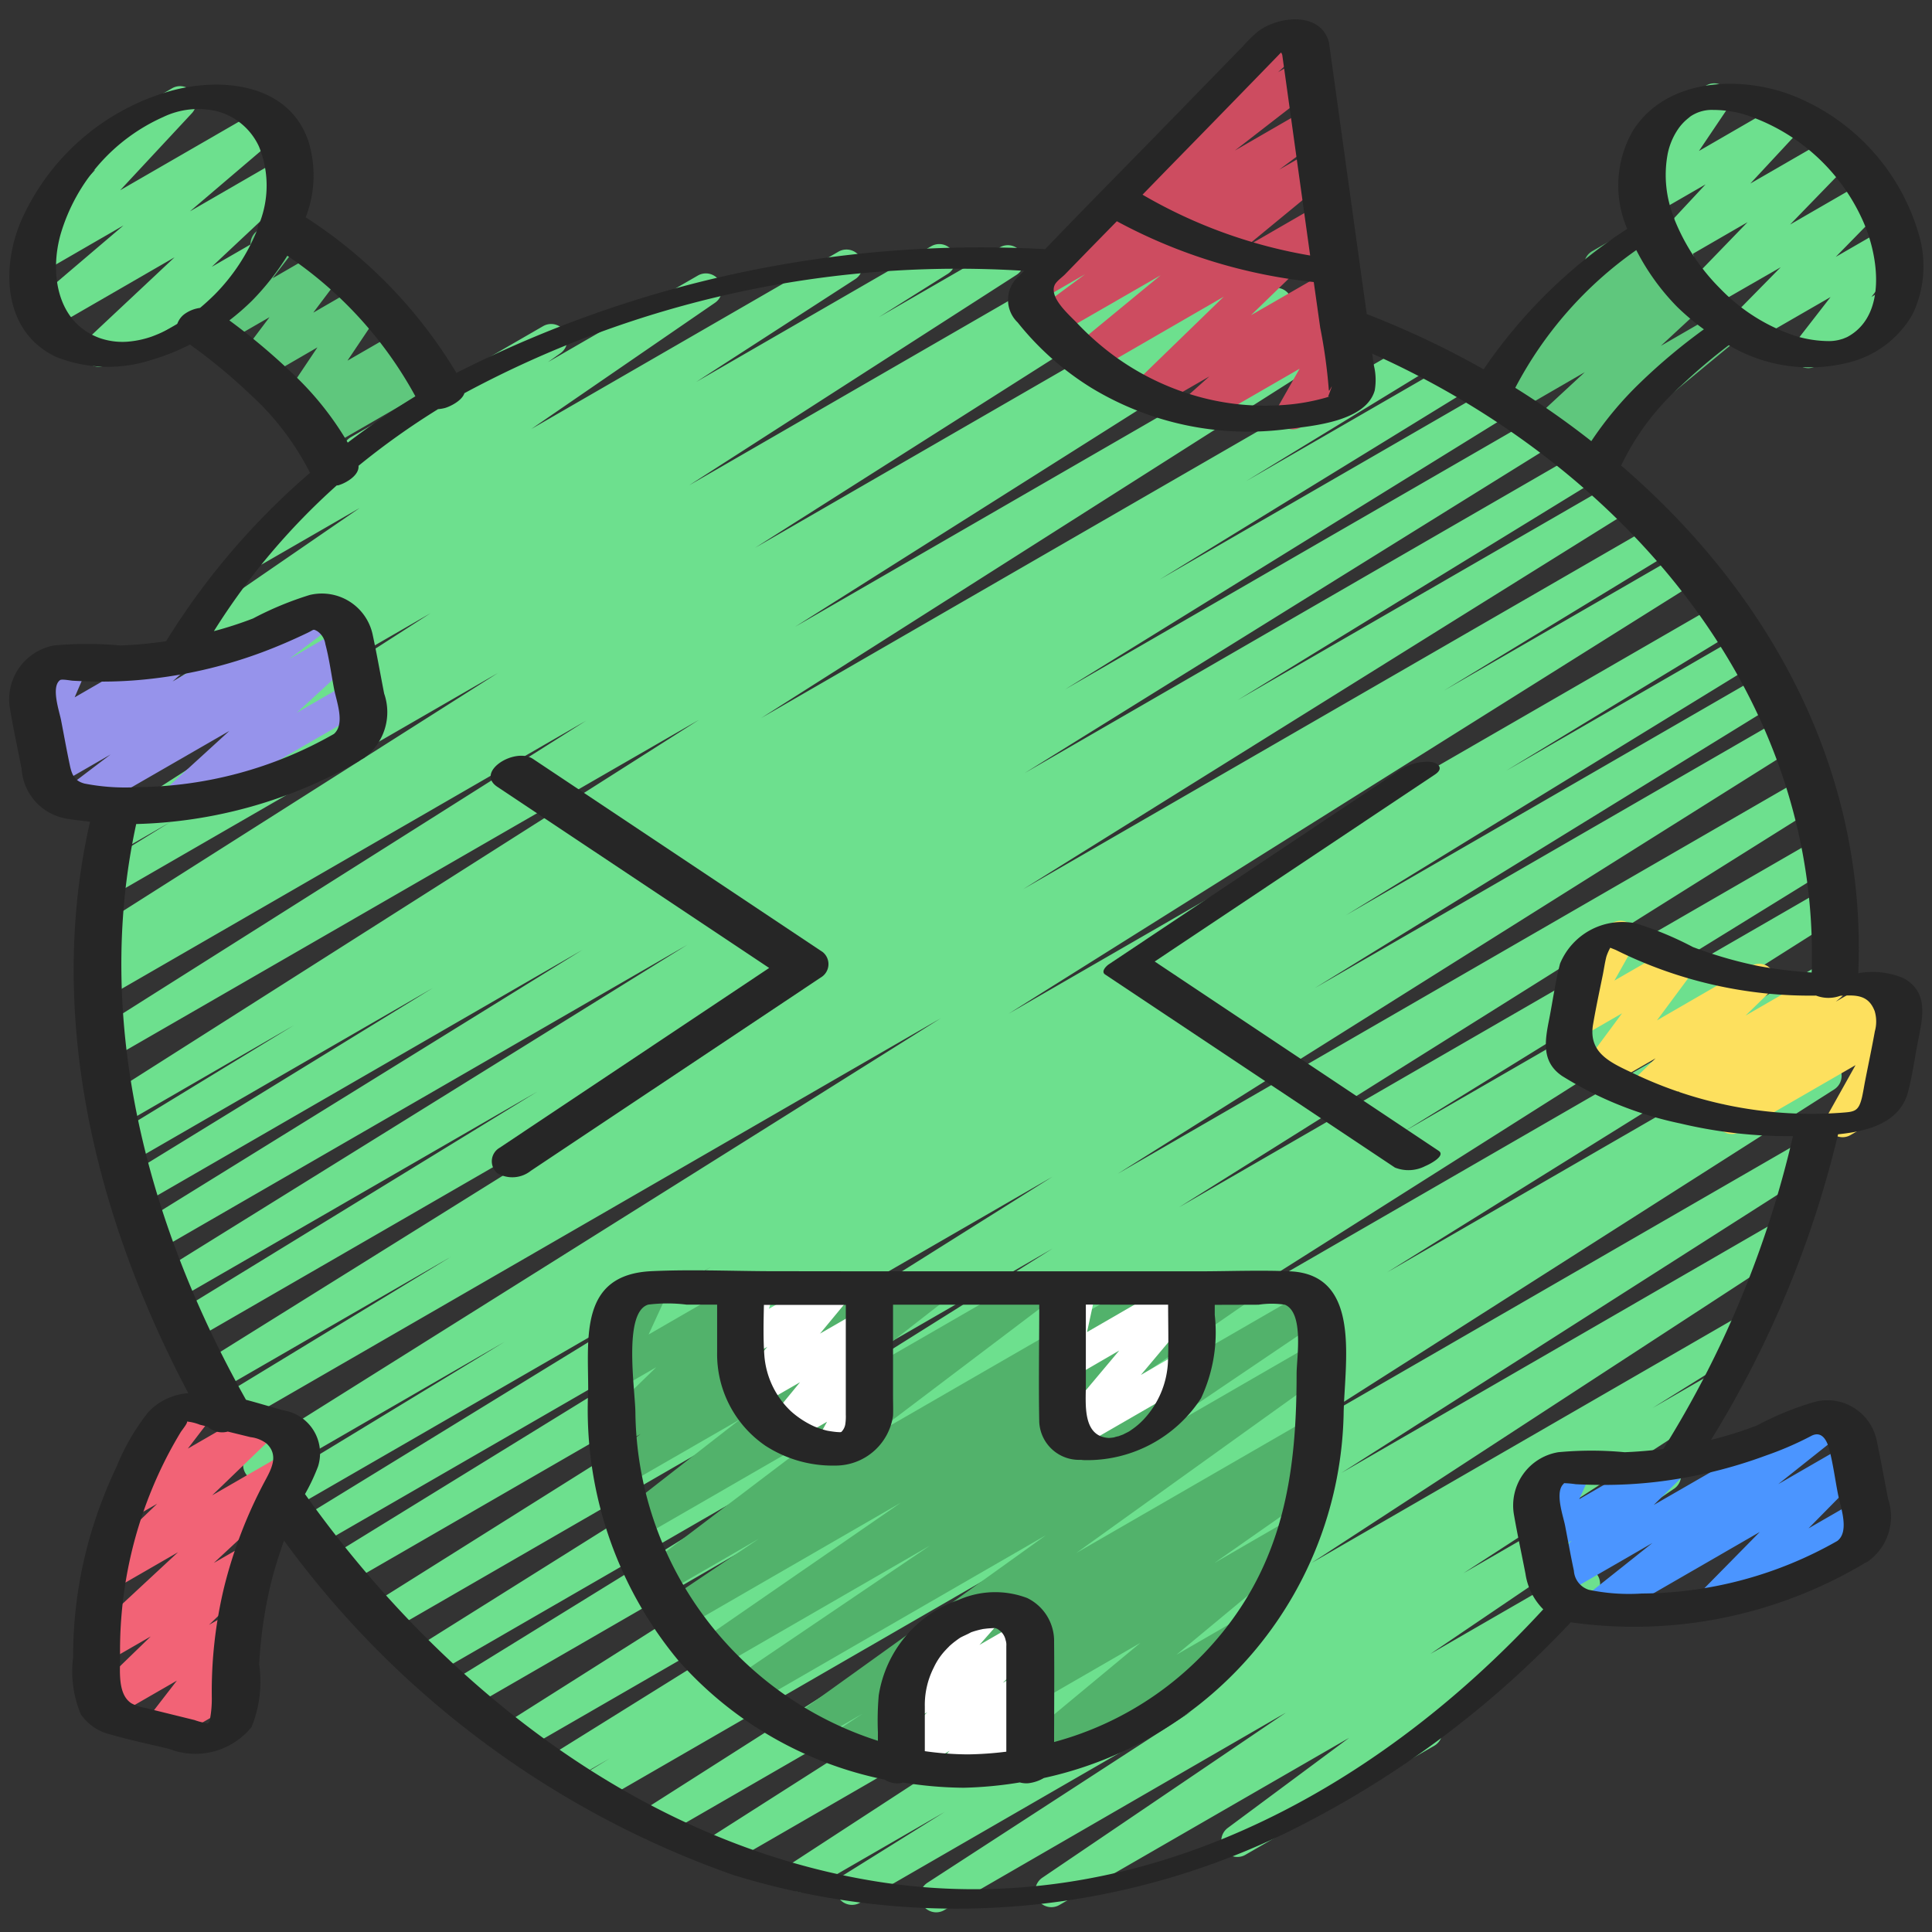 <?xml version="1.0" encoding="UTF-8"?> <svg xmlns="http://www.w3.org/2000/svg" id="Icons" viewBox="0 0 60 60" width="512" height="512"><rect x="0" y="0" width="60" height="60" fill="#333333" stroke="none"/><path d="M48.917,14.549a.5.5,0,0,1-.318-.886l.226-.186-.6.346a.5.5,0,0,1-.59-.8l1.582-1.465L46.9,12.9a.5.5,0,0,1-.565-.822l.852-.69a.54.54,0,0,1-.425-.211.5.5,0,0,1,.083-.669l2.4-2.057a.5.5,0,0,1,.2-.649l1.743-1a.5.5,0,0,1,.575.813l-.171.147.263-.151a.5.5,0,0,1,.565.821l-.562.455.711-.41a.5.5,0,0,1,.59.8l-1.58,1.464,1.938-1.119a.5.5,0,0,1,.568.819l-3.2,2.641a.5.5,0,0,1-.236.555l-1.481.854A.5.5,0,0,1,48.917,14.549Z" fill="#5fc77d"></path><path d="M9.809,14.041a.5.5,0,0,1-.352-.855l.152-.152-.186.108a.5.5,0,0,1-.665-.712l1.1-1.642L8.1,11.807a.5.5,0,0,1-.65-.734L8.37,9.85l-1.585.915a.5.5,0,0,1-.646-.738l1.7-2.217a.5.5,0,0,1,.191-.667L8.7,6.76a.5.5,0,0,1,.626.1.5.5,0,0,1,.021.635L8.464,8.642,10,7.754a.5.5,0,0,1,.649.733L9.729,9.709l1.5-.866a.5.5,0,0,1,.616.091.5.5,0,0,1,.05.621L10.791,11.2l1.664-.96a.5.5,0,0,1,.6.788l-.152.151.1-.06a.5.5,0,0,1,.5.865l-3.45,1.993A.491.491,0,0,1,9.809,14.041Z" fill="#5fc77d"></path><path d="M29.075,59.389a.5.5,0,0,1-.272-.919l8.187-5.315L26.709,59.091a.5.5,0,0,1-.515-.857l3.145-1.963-4.2,2.426a.5.5,0,0,1-.523-.851l14.943-9.735-17,9.816a.5.5,0,0,1-.519-.855l14.785-9.43-16.284,9.4a.5.5,0,0,1-.518-.855l17.138-10.92L18.6,55.983a.5.5,0,0,1-.51-.859l.842-.513-1.32.762a.5.5,0,0,1-.514-.857l14.143-8.807L16.181,54.4a.5.5,0,0,1-.518-.855L35.771,40.818,14.545,53.073a.5.5,0,0,1-.513-.858l13.3-8.205L13.393,52.056a.5.5,0,0,1-.516-.857L32.689,38.775,12.061,50.685a.5.5,0,0,1-.516-.857L32.689,36.542,10.748,49.21a.5.5,0,0,1-.512-.858L24.6,39.509,9.847,48.024a.5.5,0,0,1-.512-.858l12.728-7.81L8.994,46.9a.5.5,0,0,1-.51-.859l7.184-4.368L8.309,45.924a.5.5,0,0,1-.516-.857L29.22,31.621,7.348,44.249a.5.5,0,0,1-.51-.859l7.172-4.363L6.755,43.216a.5.5,0,0,1-.515-.857l18.9-11.787L5.976,41.639a.5.5,0,0,1-.512-.86l11.215-6.873L5.46,40.383a.5.5,0,0,1-.514-.858l16.4-10.184-16.5,9.528a.5.5,0,0,1-.513-.857L18.087,29.5,4.4,37.406a.5.5,0,0,1-.511-.858l9.555-5.866L4.064,36.1a.5.5,0,0,1-.51-.86l5.574-3.4-5.36,3.1a.5.5,0,0,1-.519-.855l18.459-11.73L3.5,32.855A.5.5,0,0,1,2.979,32L18.2,22.383,3.327,30.969a.5.5,0,0,1-.511-.86l.819-.5-.293.169a.5.5,0,0,1-.518-.854L15.464,20.9,3.527,27.791a.5.5,0,0,1-.512-.858l2.27-1.4L3.7,26.446a.5.5,0,0,1-.52-.853l10.192-6.55L4.337,24.258a.5.5,0,0,1-.516-.857l2.14-1.342-1.046.6a.5.5,0,0,1-.521-.852l4.928-3.187L6,20.542a.5.5,0,0,1-.533-.845l5.705-3.922-3,1.73a.5.5,0,0,1-.539-.841l3.2-2.264a.477.477,0,0,1-.12-.14.5.5,0,0,1,.183-.683l5.971-3.448a.5.5,0,0,1,.539.841l-.388.275L21.68,8.553a.5.5,0,0,1,.533.844L16.5,13.323l9.527-5.5a.5.5,0,0,1,.522.853l-4.929,3.186,7.3-4.215a.5.5,0,0,1,.515.857L27.292,9.851l3.767-2.174a.5.5,0,0,1,.52.853L21.4,15.073,33.909,7.85a.5.5,0,0,1,.513.858l-2.3,1.418,3.451-1.992a.5.5,0,0,1,.518.854l-12.64,8.024L38.037,8.594a.5.5,0,0,1,.511.859l-.813.5L39.384,9a.5.5,0,0,1,.516.856l-15.209,9.61L41.584,9.711a.5.5,0,0,1,.519.854L23.638,22.3,43.77,10.677a.5.5,0,0,1,.51.859L38.7,14.942l6.332-3.655a.5.5,0,0,1,.512.859L36.011,18,46.333,12.04a.5.5,0,0,1,.513.857L33.073,21.413,47.7,12.967a.5.5,0,0,1,.514.857L31.82,24.01l17.314-10a.5.5,0,0,1,.679.176.5.5,0,0,1-.167.683L38.437,21.742l11.726-6.769a.5.5,0,0,1,.515.856L31.772,27.617,51.506,16.225a.5.5,0,0,1,.51.859l-7.172,4.362,7.393-4.268a.5.5,0,0,1,.516.856L31.321,31.483l22.1-12.757a.5.5,0,0,1,.51.859l-7.158,4.352,7.264-4.194a.5.5,0,0,1,.512.859L41.8,28.423,54.673,20.99a.5.5,0,0,1,.512.859L40.825,30.69l14.521-8.382a.5.5,0,0,1,.515.856L34.714,36.451,55.9,24.218a.5.5,0,0,1,.516.856l-19.8,12.419L56.393,26.075a.5.5,0,0,1,.512.859l-13.3,8.206,12.936-7.468a.5.5,0,0,1,.518.855L36.949,41.257,56.7,29.854a.5.5,0,0,1,.515.858l-14.135,8.8L56.559,31.73a.5.5,0,0,1,.509.86l-.861.524.242-.139a.5.5,0,0,1,.519.854L39.828,44.751l16.09-9.289a.5.5,0,0,1,.519.854L41.656,45.744l13.5-7.8a.5.5,0,0,1,.523.852L40.734,48.537,53.962,40.9a.5.5,0,0,1,.515.857l-3.156,1.97,1.784-1.03a.5.5,0,0,1,.523.852l-8.179,5.308,6.019-3.474a.5.5,0,0,1,.53.846l-7.577,5.135,4.524-2.611a.5.5,0,0,1,.548.834l-5.026,3.728a.5.5,0,0,1,.078.9l-5.87,3.389a.5.5,0,0,1-.548-.834l3.771-2.8-9,5.193a.5.5,0,0,1-.53-.847l7.572-5.132L29.325,59.321A.5.5,0,0,1,29.075,59.389Z" fill="#6de08e"></path><path d="M3.062,11.389a.5.5,0,0,1-.341-.866l2.7-2.532L1.63,10.181a.5.5,0,0,1-.574-.814L3.836,7,1.348,8.439a.5.5,0,0,1-.617-.773L2.957,5.273A.5.5,0,0,1,2.475,4.4L5.342,2.743a.5.5,0,0,1,.616.774L3.732,5.908,8.1,3.386a.5.5,0,0,1,.574.813L5.9,6.562,8.683,4.955a.5.5,0,0,1,.591.8l-2.7,2.533,1.411-.814a.5.5,0,1,1,.5.865l-5.17,2.984A.49.49,0,0,1,3.062,11.389Z" fill="#6de08e"></path><path d="M56.157,11.432a.5.5,0,0,1-.394-.807l1.087-1.4-2.5,1.442a.5.5,0,0,1-.608-.782L55.3,8.3,53,9.623a.5.5,0,0,1-.609-.78L54.271,6.9l-2.3,1.33a.5.5,0,0,1-.616-.773l1.613-1.731-1.577.91a.5.5,0,0,1-.665-.712l.9-1.338a.508.508,0,0,1-.592-.225.5.5,0,0,1,.183-.682l1.77-1.023a.5.5,0,0,1,.665.712l-.889,1.32,2.594-1.5a.5.5,0,0,1,.617.774L54.358,5.7l2.506-1.446a.5.5,0,0,1,.61.78L55.593,6.973l2.364-1.365a.5.5,0,0,1,.607.783L57.012,7.977l1.548-.894a.5.5,0,0,1,.644.739l-1.086,1.4.459-.265a.5.5,0,1,1,.5.865l-2.67,1.542A.49.49,0,0,1,56.157,11.432Z" fill="#6de08e"></path><path d="M31.671,55.277a.5.5,0,0,1-.319-.884l4.064-3.372L28.229,55.17a.5.5,0,0,1-.537-.843L31.027,52l-4.594,2.652a.5.5,0,0,1-.526-.849l.88-.582-1.6.922a.5.5,0,0,1-.542-.839l7.836-5.626-9.138,5.276a.5.5,0,0,1-.531-.846L28.88,48l-6.646,3.837A.5.5,0,0,1,21.7,51l6.277-4.333-6.753,3.9a.5.5,0,0,1-.53-.848l2.871-1.93-3,1.735a.5.5,0,0,1-.552-.831l5.571-4.222-5.719,3.3a.5.5,0,0,1-.557-.828l3.679-2.866L19.473,46.1a.5.5,0,0,1-.551-.832l.975-.736-.568.327a.5.5,0,0,1-.6-.791l1.651-1.607-1.1.635a.5.5,0,0,1-.7-.642l.588-1.275a.519.519,0,0,1-.482-.248.5.5,0,0,1,.183-.684l1.128-.65a.5.5,0,0,1,.7.642l-.554,1.205,3.2-1.846a.5.5,0,0,1,.6.791L22.291,42l4.154-2.4a.5.5,0,0,1,.551.832l-.976.736L28.737,39.6a.5.5,0,0,1,.558.827l-3.679,2.865,6.4-3.692a.5.5,0,0,1,.551.831L26.992,44.65,35.745,39.6a.5.5,0,0,1,.529.847L33.4,42.377l4.818-2.78a.5.5,0,0,1,.534.843l-6.269,4.328,8.108-4.681a.5.5,0,0,1,.53.847L35.047,45.04l5.673-3.275a.5.5,0,0,1,.542.839l-7.835,5.624,7.237-4.178a.5.5,0,0,1,.525.849l-.887.587.212-.122a.5.5,0,0,1,.536.843l-3.338,2.334L40.03,47.2a.5.5,0,0,1,.57.818l-4.065,3.372,1.837-1.061a.5.5,0,1,1,.5.865L31.921,55.21A.491.491,0,0,1,31.671,55.277Z" fill="#52b26b"></path><path d="M25.824,45.435a.5.5,0,0,1-.439-.74l.3-.542-1.129.652a.5.5,0,0,1-.637-.75l.927-1.129-1.28.738a.5.5,0,0,1-.635-.751l.9-1.087-.544.314a.5.5,0,0,1-.728-.577l.242-.8a.5.5,0,0,1-.014-.874l.507-.292a.5.5,0,0,1,.729.578l-.143.472,1.851-1.068a.5.5,0,0,1,.635.751l-.9,1.087,1.259-.726a.5.5,0,0,1,.636.75l-.926,1.128.29-.167a.5.5,0,0,1,.689.672l-.417.764a.5.5,0,0,1,.142.921l-1.061.612A.49.49,0,0,1,25.824,45.435Z" fill="#fff"></path><path d="M33.221,45.051a.5.5,0,0,1-.383-.822l1.921-2.287L33.28,42.8a.5.5,0,0,1-.545-.028.5.5,0,0,1-.193-.511l.318-1.469a.491.491,0,0,1-.263-.22.5.5,0,0,1,.183-.683l.507-.292a.5.5,0,0,1,.545.03.5.5,0,0,1,.193.51l-.266,1.232,2.961-1.71a.5.5,0,0,1,.633.754L35.431,42.7l1.2-.693a.5.5,0,0,1,.5.865l-3.661,2.114A.49.49,0,0,1,33.221,45.051Z" fill="#fff"></path><path d="M40.149,13.334a.5.5,0,0,1-.434-.747l.645-1.136-2.972,1.716a.5.5,0,0,1-.583-.806l.752-.67-1.7.98a.5.5,0,0,1-.6-.791l2.746-2.665L33.963,11.55a.5.5,0,0,1-.568-.819l2.65-2.182L32.83,10.4a.5.5,0,0,1-.549-.834L33.7,8.516l-1.27.733a.5.5,0,0,1-.556-.828l3.719-2.876a.5.5,0,0,1-.146-.835l2.993-2.683a.5.5,0,0,1,.222-.6L39.952.684a.5.5,0,0,1,.584.8l-.845.757.685-.394a.5.5,0,0,1,.556.828l-2.582,2,2.239-1.292a.5.5,0,0,1,.549.834L39.725,5.27l1.043-.6a.5.5,0,0,1,.568.818L38.688,7.667,41,6.333a.5.5,0,0,1,.6.791L38.851,9.789l2.43-1.4a.5.5,0,0,1,.583.8l-.753.671.344-.2a.5.5,0,0,1,.6.078.5.5,0,0,1,.082.6l-.646,1.136.2-.115a.5.5,0,1,1,.5.865L40.4,13.267A.489.489,0,0,1,40.149,13.334Z" fill="#cd4c60"></path><path d="M29.649,55.443a.5.5,0,0,1-.371-.835l.212-.235-1.21.7a.5.5,0,0,1-.6-.788L28.8,53.174l-.522.3a.5.5,0,0,1-.625-.763l.886-1.007a.5.5,0,0,1-.112-.913l1.938-1.119a.5.5,0,0,1,.625.763l-.571.649,1.245-.719a.5.5,0,0,1,.6.788l-1.121,1.109.583-.337a.5.5,0,0,1,.622.767l-.36.4a.5.5,0,0,1,.247.932L29.9,55.376A.489.489,0,0,1,29.649,55.443Z" fill="#fff"></path><path d="M4.982,54.171A.506.506,0,0,1,4.605,54a.5.5,0,0,1-.018-.635l.906-1.172-2,1.153a.5.5,0,0,1-.6-.792l1.788-1.733-1.362.785a.5.5,0,0,1-.591-.8l2.8-2.6L3.546,49.35a.5.5,0,0,1-.6-.793L4.881,46.7l-.717.413a.5.5,0,0,1-.647-.736L4.71,44.814a.474.474,0,0,1-.142-.156.5.5,0,0,1,.183-.682L5.915,43.3a.5.5,0,0,1,.647.736l-.728.951,2.09-1.206a.5.5,0,0,1,.6.793L6.59,46.438l2.255-1.3a.5.5,0,0,1,.591.8l-2.795,2.6,1.042-.6a.5.5,0,0,1,.6.792L6.491,50.462l.7-.4a.5.5,0,0,1,.646.738l-.906,1.172.124-.072a.5.5,0,0,1,.5.866L5.232,54.1A.5.5,0,0,1,4.982,54.171Z" fill="#f26376"></path><path d="M5.509,25.352a.5.5,0,0,1-.338-.87L7.122,22.7,2.646,25.28a.5.5,0,0,1-.553-.831L3.435,23.43l-1.7.981a.5.5,0,0,1-.585-.8l.392-.351-.029.016a.5.5,0,0,1-.709-.63l.39-.907a.5.5,0,0,1-.338-.924l1.125-.65a.5.5,0,0,1,.708.631l-.371.861,2.847-1.643a.5.5,0,0,1,.585.8l-.391.351,4.411-2.546a.5.5,0,0,1,.552.831L8.978,20.47l1.6-.926a.5.5,0,0,1,.588.8L9.217,22.134l1.682-.971a.5.5,0,1,1,.5.865l-5.64,3.256A.49.49,0,0,1,5.509,25.352Z" fill="#9693eb"></path><path d="M57.226,35.317a.5.5,0,0,1-.437-.744l.836-1.494-3.591,2.073a.5.5,0,0,1-.567-.819l.086-.07-.97.559a.5.5,0,0,1-.571-.815l.157-.133-.922.532a.5.5,0,0,1-.6-.791l.768-.748-1.545.892a.5.5,0,0,1-.651-.731l1.155-1.558-1.316.759a.5.5,0,0,1-.686-.677l.76-1.352a.5.5,0,0,1-.128-.918l1.072-.619a.5.5,0,0,1,.686.678l-.624,1.111L51.962,29.4a.5.5,0,0,1,.651.731l-1.155,1.558L54.379,30a.5.5,0,0,1,.6.791l-.769.749L56.6,30.16a.5.5,0,0,1,.571.816l-.157.131,1.3-.752a.5.5,0,0,1,.568.82l-.117.095a.5.5,0,0,1,.615.711l-.912,1.631a.5.5,0,0,1,.224.932l-1.222.706A.491.491,0,0,1,57.226,35.317Z" fill="#fde05e"></path><path d="M49.657,50.379a.5.5,0,0,1-.311-.892l1.971-1.568-2.833,1.635a.5.5,0,0,1-.6-.788l.93-.919L48.2,48.2a.5.5,0,0,1-.706-.639l.373-.824a.516.516,0,0,1-.492-.247.5.5,0,0,1,.183-.682l1.125-.65a.5.5,0,0,1,.706.639l-.344.761,2.648-1.53a.5.5,0,0,1,.6.788l-.934.922L56.633,43.7a.5.5,0,0,1,.561.825l-1.969,1.566,2.121-1.224a.5.5,0,0,1,.606.783l-1.787,1.815,1.519-.876a.5.5,0,0,1,.5.865l-4.713,2.721a.5.5,0,0,1-.607-.783l1.787-1.815-4.744,2.739A.5.5,0,0,1,49.657,50.379Z" fill="#4b95ff"></path><path d="M.671,23.878A1.679,1.679,0,0,0,2.045,25.42c.248.045.5.068.751.1-1.381,6.061.19,12.33,3.052,17.747a1.887,1.887,0,0,0-1.234.578,6.859,6.859,0,0,0-.984,1.68,14.684,14.684,0,0,0-.724,1.83,13.462,13.462,0,0,0-.635,4.116A3.447,3.447,0,0,0,2.51,53.24a1.556,1.556,0,0,0,.931.629c.6.172,1.211.3,1.814.445a2.243,2.243,0,0,0,2.556-.678,3.738,3.738,0,0,0,.238-1.946,13.949,13.949,0,0,1,.371-2.546c.112-.441.25-.874.4-1.3A29.292,29.292,0,0,0,22.759,58.225a23.459,23.459,0,0,0,17.928-1.683,30.569,30.569,0,0,0,8.095-6.16,13.975,13.975,0,0,0,9.054-1.793c.02-.011.041-.029.061-.042A1.018,1.018,0,0,0,58,48.5a1.713,1.713,0,0,0,.636-1.953c-.12-.613-.228-1.229-.36-1.84a1.566,1.566,0,0,0-1.866-1.184,8.98,8.98,0,0,0-1.833.741,11.826,11.826,0,0,1-1.439.452,32.242,32.242,0,0,0,3.945-9.49c.928-.094,1.92-.354,2.174-1.319.136-.515.207-1.057.31-1.58.141-.718.341-1.513-.449-1.947a2.462,2.462,0,0,0-1.408-.156c.275-6.35-2.79-11.835-7.364-15.766a7.9,7.9,0,0,1,1.86-2.479,17.782,17.782,0,0,1,1.482-1.259,4.93,4.93,0,0,0,3.716.54,3.16,3.16,0,0,0,1.993-1.5,3.464,3.464,0,0,0,.213-2.415A6.619,6.619,0,0,0,55.7,2.977c-1.629-.645-3.938-.561-4.981,1.07a3.4,3.4,0,0,0-.184,3.06,15.766,15.766,0,0,0-4.46,4.363,27.5,27.5,0,0,0-3.63-1.716l-.21-1.509q-.481-3.462-.962-6.924C41.023.344,39.686.494,39.054.988a4.346,4.346,0,0,0-.438.431L36.335,3.762C35.044,5.088,33.74,6.4,32.458,7.738a35.965,35.965,0,0,0-18.284,3.843,14.8,14.8,0,0,0-4.68-4.832A3.584,3.584,0,0,0,9.57,4.362c-.621-1.781-2.72-1.978-4.3-1.53A7.227,7.227,0,0,0,.642,6.889c-.615,1.477-.528,3.427,1.1,4.195a4.368,4.368,0,0,0,2.985.086A6.852,6.852,0,0,0,5.9,10.7a17.607,17.607,0,0,1,1.862,1.539,8.468,8.468,0,0,1,1.866,2.446,22.414,22.414,0,0,0-4.469,5.228,12.769,12.769,0,0,1-1.42.133,11.117,11.117,0,0,0-2.064,0,1.7,1.7,0,0,0-1.36,1.99C.419,22.654.551,23.265.671,23.878ZM6.578,52.732a3.421,3.421,0,0,1-.065.7.155.155,0,0,1-.058.091,2.213,2.213,0,0,1-.417-.106L4.5,53.038a1.291,1.291,0,0,1-.429-.146c-.429-.291-.337-1.029-.342-1.475a13.147,13.147,0,0,1,1.516-6.294q.174-.327.365-.643c.045-.074.287-.363.167-.335a1.429,1.429,0,0,1,.427.1l.248.061a.656.656,0,0,0,.622.153l.707.173a1.01,1.01,0,0,1,.5.2c.378.36.154.778-.049,1.154a14.326,14.326,0,0,0-1.269,3.295A13.8,13.8,0,0,0,6.578,52.732ZM54.85,45.2a10.128,10.128,0,0,0,1.388-.6c.291-.162.476.049.569.4.12.456.182.934.273,1.4.076.391.367,1.156-.018,1.454a12.4,12.4,0,0,1-6.073,1.634,6.118,6.118,0,0,1-1.645-.115.665.665,0,0,1-.465-.591c-.1-.467-.184-.939-.275-1.408-.059-.3-.325-1.031-.046-1.291a.139.139,0,0,0,.015-.022,3.06,3.06,0,0,1,.36.032c.26.015.521.021.782.022a13.916,13.916,0,0,0,1.779-.1A14.785,14.785,0,0,0,54.85,45.2Zm3.367-13.81a1.139,1.139,0,0,1,.008.639c-.092.511-.2,1.02-.3,1.529-.034.174-.061.352-.1.524-.109.451-.237.445-.683.478a12.792,12.792,0,0,1-6.386-1.212c-.717-.339-1.436-.632-1.282-1.534.089-.521.2-1.038.306-1.557.035-.181.062-.367.107-.546a1.582,1.582,0,0,1,.121-.278c.08.032.161.063.185.075A13.508,13.508,0,0,0,56.4,30.919a1.07,1.07,0,0,0,.751.006C57.617,30.9,58.02,30.881,58.217,31.394Zm-6.428-26.6a2.1,2.1,0,0,1,.339-.8,1.54,1.54,0,0,1,.252-.277c.021-.019.123-.1.1-.084a.88.88,0,0,1,.128-.079,1.176,1.176,0,0,1,.6-.136,3.432,3.432,0,0,1,.986.146A6.073,6.073,0,0,1,57.873,6.9c.466,1.066.71,2.82-.417,3.515-.03.018-.061.037-.093.053l-.035.015-.083.034a.406.406,0,0,1-.041.013,1.319,1.319,0,0,1-.4.063,3.6,3.6,0,0,1-1.041-.159,5.75,5.75,0,0,1-2.339-1.47A6.4,6.4,0,0,1,52,6.808s0-.008,0-.012L52,6.79A3.549,3.549,0,0,1,51.789,4.791Zm-.973,2.976a7.15,7.15,0,0,0,1.267,1.761,7.4,7.4,0,0,0,.833.7,18.132,18.132,0,0,0-1.963,1.643A10.875,10.875,0,0,0,49.42,13.7a26.45,26.45,0,0,0-2.362-1.656A12.034,12.034,0,0,1,50.816,7.767ZM39.007,2.43l.777-.8a.249.249,0,0,1,.038.077q.343,2.463.685,4.928l.181,1.3a15.445,15.445,0,0,1-5.206-1.889l.794-.816Q37.643,3.834,39.007,2.43ZM34.685,6.871A16.432,16.432,0,0,0,40.8,8.759l.2,1.414a16.4,16.4,0,0,1,.266,1.916c0,.013,0,.025.006.038.006.068.206-.424-.026.191a.448.448,0,0,0,.118-.025l-.213.063a6.349,6.349,0,0,1-1.4.228,7.731,7.731,0,0,1-2.717-.319,8.089,8.089,0,0,1-2.574-1.319,8.629,8.629,0,0,1-1.005-.906c-.241-.256-.882-.793-.7-1.191.053-.116.232-.238.319-.328l.784-.806ZM4.7,10.457a2.994,2.994,0,0,1-.748.155A2.145,2.145,0,0,1,3.1,10.5c-1.339-.482-1.561-2.019-1.215-3.235a5.77,5.77,0,0,1,3.182-3.63,2.51,2.51,0,0,1,1.694-.175A2,2,0,0,1,8.04,4.545,3.2,3.2,0,0,1,8.071,6.9.329.329,0,0,0,8,7.11,6.1,6.1,0,0,1,6.669,9.146q-.219.217-.456.416a1.066,1.066,0,0,0-.494.2.635.635,0,0,0-.216.306A4.384,4.384,0,0,1,4.7,10.457ZM9.086,11.6A19.584,19.584,0,0,0,7.123,9.95a7.585,7.585,0,0,0,.7-.608,8.035,8.035,0,0,0,1.1-1.4A12.421,12.421,0,0,1,12.9,12.307,25.265,25.265,0,0,0,10.8,13.746,9.577,9.577,0,0,0,9.086,11.6Zm1.367,3.477c.023-.005.048,0,.07-.011.217-.065.637-.3.611-.6a23.255,23.255,0,0,1,2.471-1.76,1.235,1.235,0,0,0,.205-.033c.165-.044.541-.23.612-.462a32.333,32.333,0,0,1,17.384-3.8c-.047.05-.1.1-.143.148a.971.971,0,0,0-.059,1.454A8.909,8.909,0,0,0,33.9,12.049a9.38,9.38,0,0,0,6.066,1.278c.807-.1,2.451-.236,2.727-1.2a1.885,1.885,0,0,0-.025-.773l-.052-.371c7.629,3.406,13.92,10.468,13.647,19.219a14.036,14.036,0,0,1-1.646-.2,13.143,13.143,0,0,1-2.04-.59,10.581,10.581,0,0,0-1.752-.731,2.094,2.094,0,0,0-2.376,1.244c-.145.559-.224,1.144-.335,1.711-.13.663-.261,1.326.393,1.776a11.251,11.251,0,0,0,3.675,1.478,14.519,14.519,0,0,0,3.5.393A31.838,31.838,0,0,1,51.655,45c-.4.05-.8.084-1.2.1a10.946,10.946,0,0,0-2.064,0,1.677,1.677,0,0,0-1.374,1.94c.107.615.24,1.226.359,1.839a1.966,1.966,0,0,0,.551,1.1c-5.324,5.786-12.74,9.754-20.782,8.44C19.845,57.224,13.668,52.3,9.472,46.4a6.09,6.09,0,0,0,.405-.859A1.351,1.351,0,0,0,8.805,43.8c-.353-.095-.753-.219-1.166-.329C4.6,38.072,2.891,31.731,4.23,25.591a14.562,14.562,0,0,0,6.918-1.954.583.583,0,0,0,.053-.043,1.06,1.06,0,0,0,.106-.056,1.761,1.761,0,0,0,.623-2c-.119-.613-.228-1.229-.359-1.84a1.613,1.613,0,0,0-1.954-1.22,10.225,10.225,0,0,0-1.758.729,11.726,11.726,0,0,1-1.216.394A21.105,21.105,0,0,1,10.453,15.079ZM1.866,21.121c.052-.038.341.016.377.018.261.015.523.024.784.028a13.391,13.391,0,0,0,1.779-.1,14.479,14.479,0,0,0,3.345-.814c.476-.178.94-.379,1.4-.6.21-.1.162-.126.3-.053a.589.589,0,0,1,.254.405c.121.455.182.934.272,1.4.077.393.346,1.077-.006,1.388a12.518,12.518,0,0,1-6.1,1.652,6.6,6.6,0,0,1-1.644-.11c-.3-.078-.391-.26-.453-.548-.1-.467-.184-.939-.275-1.408C1.851,22.113,1.572,21.333,1.866,21.121Z" fill="#262626"></path><path d="M23.86,39.478c-1.21-.006-2.434-.058-3.641,0-2.223.113-1.952,2.058-1.952,3.7a12.19,12.19,0,0,0,2.8,8.39,11.635,11.635,0,0,0,6.409,3.7.718.718,0,0,0,.466.112c.032,0,.07-.016.1-.023a12.2,12.2,0,0,0,1.885.163,12.263,12.263,0,0,0,1.744-.165.768.768,0,0,0,.266.025,1.251,1.251,0,0,0,.483-.163,11.821,11.821,0,0,0,9.307-11.274c.02-1.582.594-4.362-1.666-4.461-.943-.041-1.9,0-2.843,0H27.1c-.012,0-.024,0-.035,0Zm2.407,4.451a1.639,1.639,0,0,1-.015.3.438.438,0,0,1-.125.243l-.036.006c-.035,0-.11-.006-.115-.006-.091-.009-.18-.022-.27-.038l-.03-.006c-.043-.011-.086-.023-.128-.036-.085-.025-.168-.055-.25-.088a2.833,2.833,0,0,1-.732-.474,2.664,2.664,0,0,1-.829-1.744c-.037-.516-.024-1.04-.013-1.561h2.543Zm3.188,7.219c.046-.042.092-.083.141-.123s.1-.077.149-.113c.024-.018.05-.034.075-.052h0c.11-.06.23-.106.337-.168l0,0,.077-.026c.071-.022.144-.042.217-.059l.079-.017c.058-.007.116-.015.174-.019s.133-.01.2-.009.022,0-.007,0h-.017a.121.121,0,0,1,.03,0,.6.6,0,0,1,.074.03h0l.017.013c.025.018.05.036.074.056-.009-.008-.045-.05,0,0a.507.507,0,0,1,.155.273.463.463,0,0,1,.022.185c0,.635,0,1.27,0,1.906V54.4a10.771,10.771,0,0,1-1.2.084,9.891,9.891,0,0,1-1.331-.1c0-.46,0-.92,0-1.38A2.568,2.568,0,0,1,29,51.785a2.045,2.045,0,0,1,.385-.56C29.406,51.2,29.54,51.07,29.455,51.148Zm9.63-10.629a2.709,2.709,0,0,1,.819,0c.6.254.363,1.659.363,2.146,0,2.69-.3,5.213-1.893,7.487A10.08,10.08,0,0,1,32.736,54.1c0-1.035.011-2.071,0-3.1a1.484,1.484,0,0,0-.838-1.373,2.807,2.807,0,0,0-2.12.056A3.747,3.747,0,0,0,27.29,52.65a8.864,8.864,0,0,0-.026,1.141v.271a10.838,10.838,0,0,1-7.531-10.2c-.009-.716-.388-3.114.4-3.346a4.794,4.794,0,0,1,1.185,0h.953c0,.494,0,.988,0,1.483a3.446,3.446,0,0,0,1.5,2.9,3.836,3.836,0,0,0,2.163.616,1.806,1.806,0,0,0,1.8-1.545c.009-.2,0-.41,0-.614V40.519h4.541c0,1.215-.023,2.432,0,3.647a1.237,1.237,0,0,0,1.265,1.171c.012,0,.025,0,.037,0a.948.948,0,0,0,.122.009,4.215,4.215,0,0,0,3.6-1.921,4.824,4.824,0,0,0,.426-2.591v-.311Zm-4.208,0h1.4c0,.593.018,1.188-.005,1.78a2.8,2.8,0,0,1-.771,1.8,2.251,2.251,0,0,1-.318.274l-.105.073-.034.02c-.017.009-.145.072-.163.083-.046.017-.117.043-.134.051-.08.018-.217.049-.083.026a1.277,1.277,0,0,1-.233.031c-.821-.052-.709-1.059-.709-1.642v-2.5Z" fill="#262626"></path><path d="M42.2,35.513l1.121.747a1.138,1.138,0,0,0,.943-.047c.092-.036.657-.312.415-.473L36.8,30.487l-.94-.627L43.444,24.8l1.12-.747c.261-.174.143-.333-.1-.389a1.531,1.531,0,0,0-1.024.275L35.556,29.2l-1.12.747c-.077.051-.255.224-.115.317Z" fill="#262626"></path><path d="M23.325,29.686l.562.375L16.633,34.9l-1.12.747a.485.485,0,0,0-.067.789.923.923,0,0,0,1.041-.077l7.88-5.253,1.12-.747a.482.482,0,0,0,.067-.789l-7.879-5.253-1.121-.747c-.564-.376-1.811.4-1.108.866Z" fill="#262626"></path></svg> 